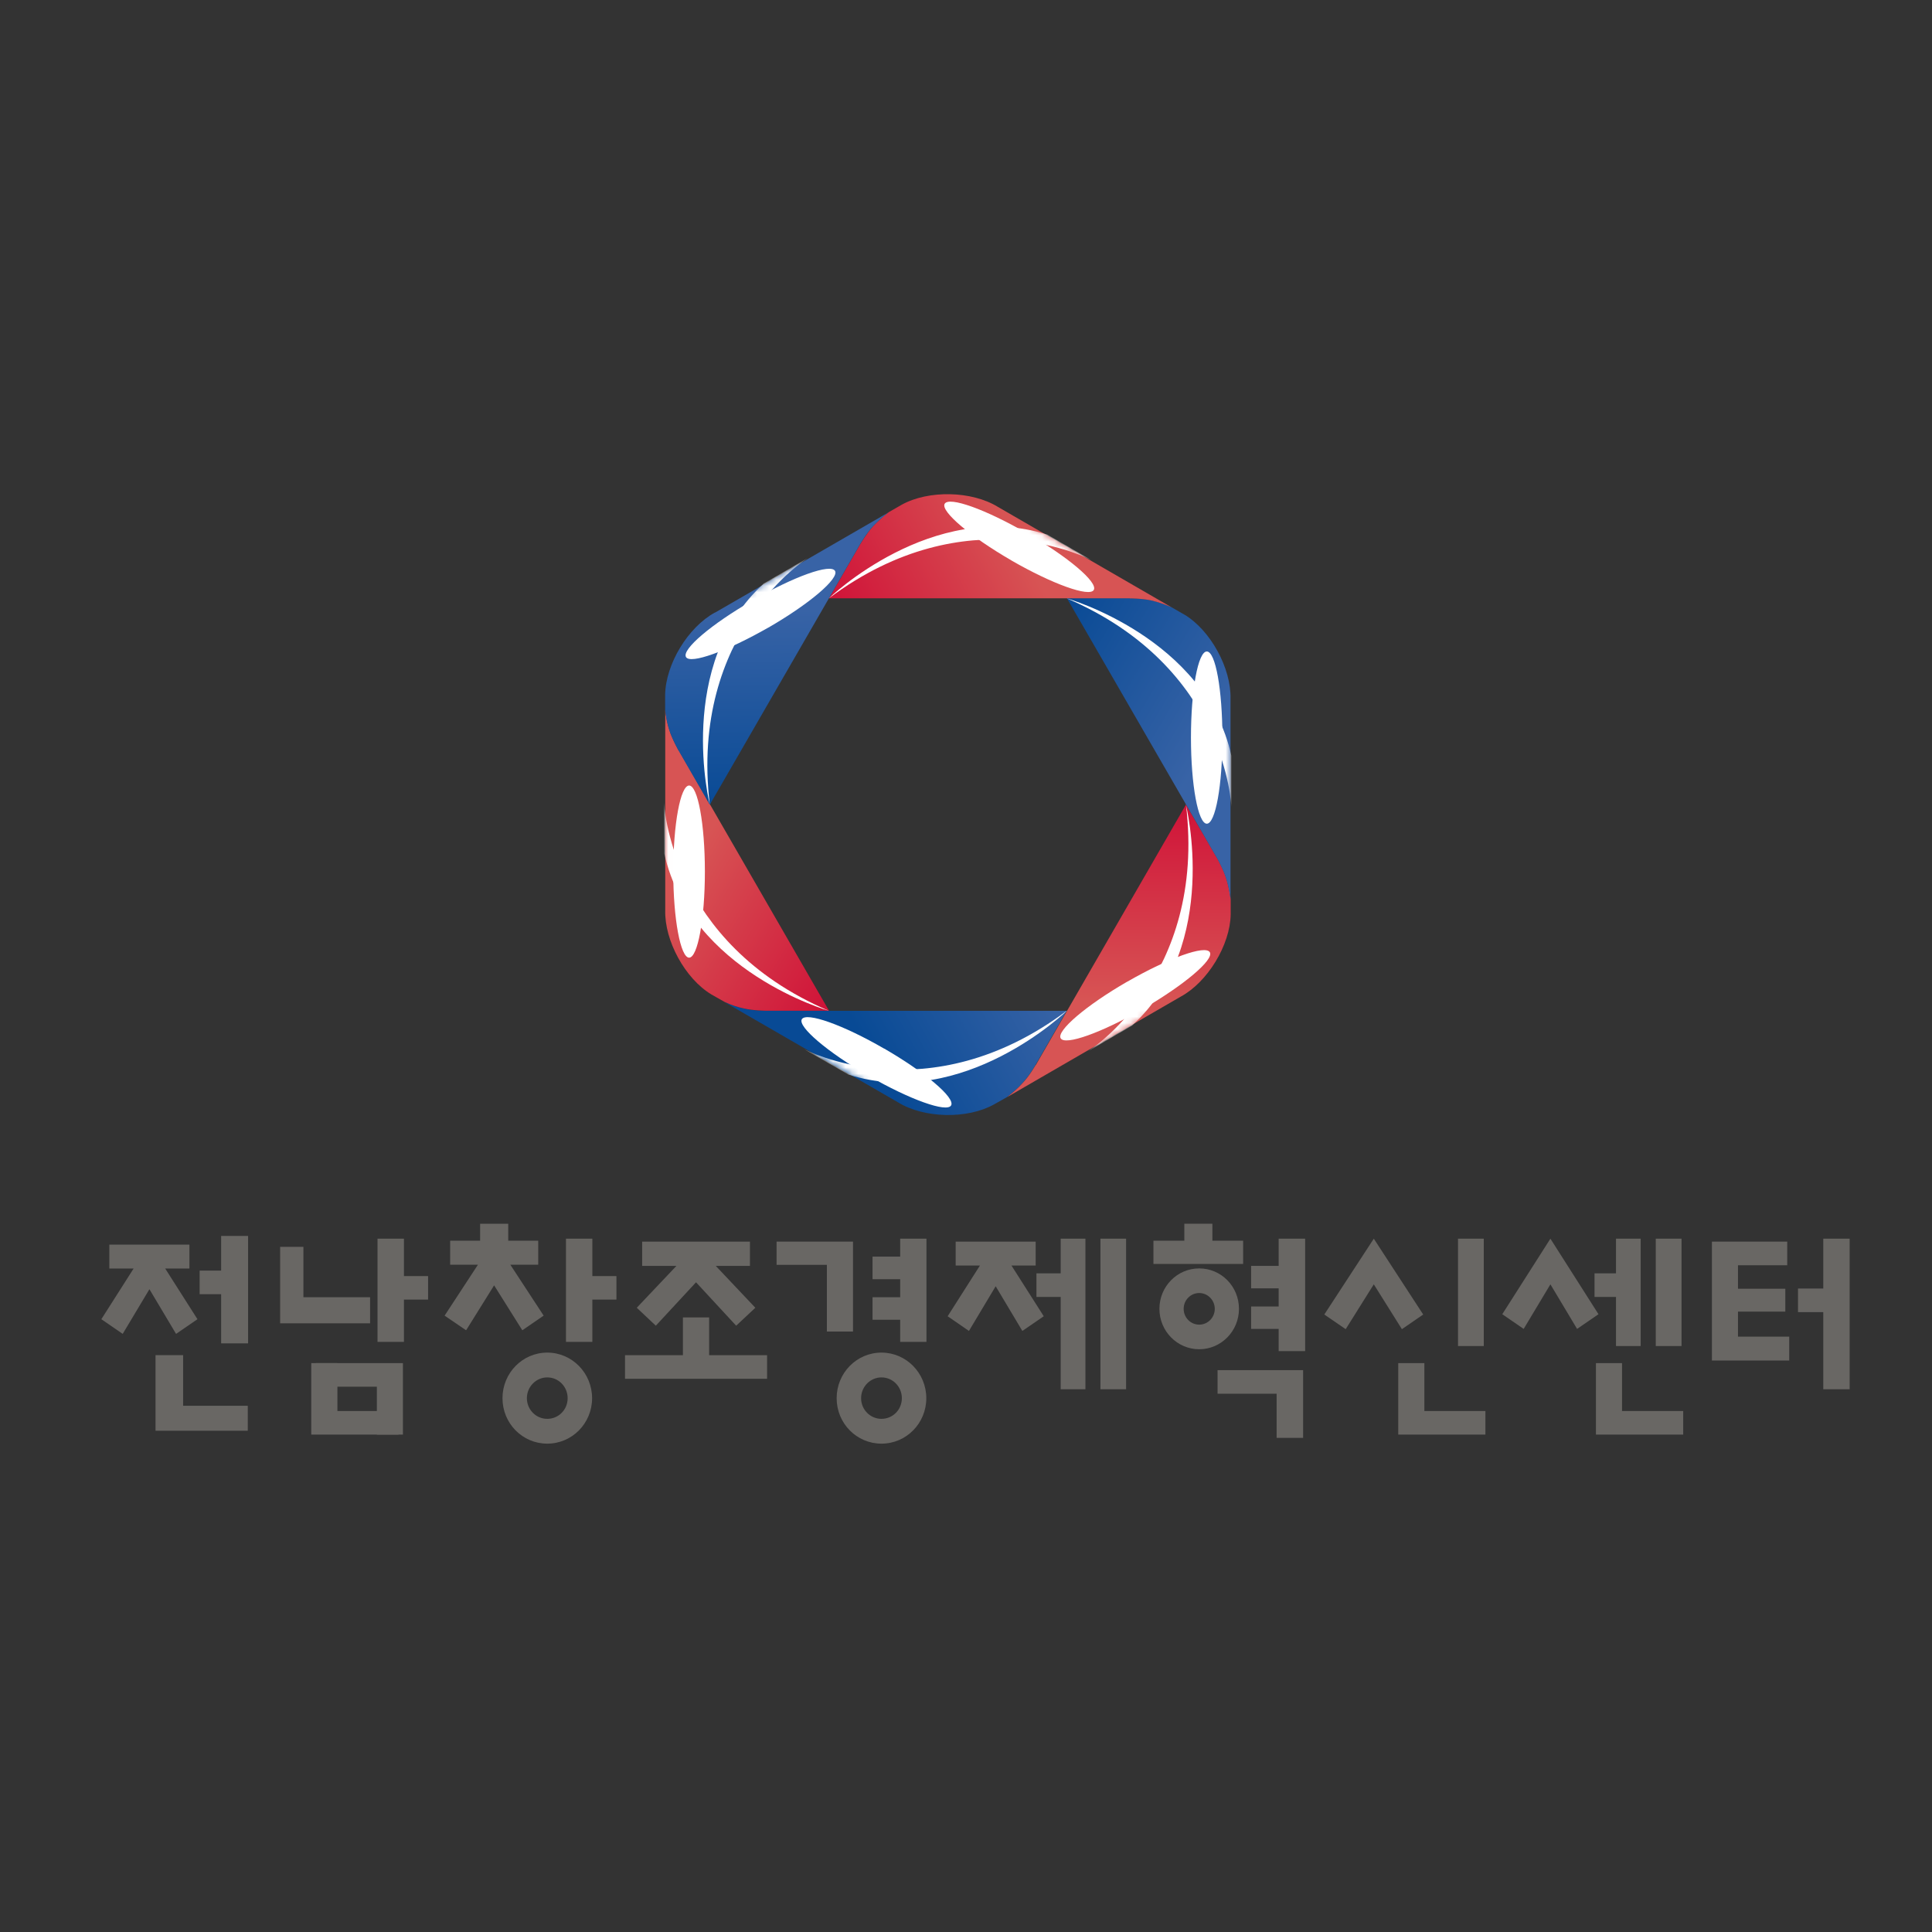 <svg width="305" height="305" viewBox="0 0 305 305" fill="none" xmlns="http://www.w3.org/2000/svg">
<rect x="0" y="0" width="305" height="305" fill="#333333" stroke="none"/>
<path d="M29.904 200.257V196.485H17.26V200.257H21.095L16 208.259L19.37 210.578L23.59 203.524L27.794 210.578L31.172 208.259L26.077 200.257H29.904Z" fill="#696764"/>
<path d="M34.911 212.072H39.163V195.113H34.911V200.587H31.517V204.311H34.911V212.072Z" fill="#696764"/>
<path d="M28.909 213.933H24.553V225.867H39.115V221.926H28.909V213.933Z" fill="#696764"/>
<path d="M120.945 159.573C120.945 159.573 118.893 159.573 117.379 159.209C116.447 159.005 115.442 158.67 114.365 158.189L141.763 174.019C145.883 176.567 152.711 176.698 156.918 174.354L158.985 173.189C159.917 172.446 160.717 171.762 161.343 171.048C162.435 169.927 163.454 168.15 163.454 168.15L168.404 159.573H120.945Z" fill="url(#paint0_linear_844_4240)"/>
<path d="M163.483 168.148C163.483 168.148 162.464 169.939 161.372 171.046C160.746 171.76 159.945 172.444 159.013 173.187L186.411 157.328C190.648 155.028 194.2 149.188 194.287 144.354V141.965C194.127 140.829 193.908 139.752 193.646 138.864C193.224 137.393 192.205 135.587 192.205 135.587L187.226 127.024L163.512 168.148H163.483Z" fill="url(#paint1_linear_844_4240)"/>
<path d="M186.966 97.025L184.913 95.845C183.821 95.379 182.817 95.044 181.9 94.811C180.4 94.447 178.304 94.447 178.304 94.447H168.434L192.178 135.571C192.178 135.571 193.197 137.377 193.619 138.848C193.881 139.736 194.114 140.814 194.259 141.949V110.306C194.376 105.485 191.1 99.486 186.951 97.01L186.966 97.025Z" fill="url(#paint2_linear_844_4240)"/>
<path d="M107.13 118.463C107.13 118.463 106.082 116.643 105.645 115.157C105.354 114.269 105.15 113.221 105.019 112.056V143.685C104.888 148.52 108.178 154.519 112.313 156.995L114.395 158.174C115.457 158.67 116.476 159.004 117.408 159.194C118.922 159.558 120.975 159.558 120.975 159.558H130.874L107.159 118.449L107.13 118.463Z" fill="url(#paint3_linear_844_4240)"/>
<path d="M178.317 94.464C178.317 94.464 180.414 94.464 181.913 94.828C182.83 95.061 183.82 95.381 184.927 95.862L157.529 80.018C153.409 77.484 146.581 77.338 142.345 79.683L140.292 80.862C139.361 81.576 138.575 82.29 137.89 83.003C136.871 84.095 135.823 85.872 135.823 85.872L130.873 94.449H178.347L178.317 94.464Z" fill="url(#paint4_linear_844_4240)"/>
<path d="M112.88 96.691C108.614 99.006 105.091 104.831 105.004 109.68V112.068C105.135 113.233 105.339 114.267 105.63 115.17C106.081 116.641 107.115 118.476 107.115 118.476L112.05 127.038L135.794 85.9C135.794 85.9 136.842 84.109 137.861 83.031C138.56 82.318 139.331 81.604 140.263 80.891L112.865 96.72L112.88 96.691Z" fill="url(#paint5_linear_844_4240)"/>
<path d="M159.683 88.478C153.191 84.735 148.474 80.716 149.129 79.537C149.828 78.328 155.636 80.425 162.144 84.196C168.636 87.924 173.368 91.944 172.669 93.138C171.985 94.303 166.162 92.22 159.669 88.478H159.683Z" fill="url(#paint6_radial_844_4240)"/>
<path d="M121.309 99.064C114.773 102.806 108.964 104.903 108.295 103.723C107.61 102.515 112.313 98.525 118.82 94.782C125.313 91.011 131.121 88.943 131.82 90.122C132.519 91.302 127.802 95.321 121.324 99.064H121.309Z" fill="url(#paint7_radial_844_4240)"/>
<path d="M111.279 137.595C111.279 145.095 110.143 151.182 108.789 151.182C107.436 151.182 106.286 145.095 106.286 137.595C106.286 130.096 107.421 124.009 108.789 124.009C110.158 124.009 111.279 130.067 111.279 137.595Z" fill="url(#paint8_radial_844_4240)"/>
<path d="M139.594 165.538C146.101 169.31 150.832 173.315 150.148 174.509C149.479 175.688 143.612 173.591 137.134 169.849C130.641 166.106 125.924 162.087 126.579 160.908C127.292 159.728 133.116 161.796 139.594 165.553V165.538Z" fill="url(#paint9_radial_844_4240)"/>
<path d="M177.982 154.965C184.475 151.237 190.313 149.126 190.997 150.334C191.667 151.514 186.936 155.504 180.443 159.275C173.95 163.018 168.112 165.115 167.443 163.906C166.773 162.727 171.475 158.708 177.968 154.965H177.982Z" fill="url(#paint10_radial_844_4240)"/>
<path d="M188.013 116.449C188.013 108.935 189.134 102.848 190.517 102.848C191.9 102.848 192.978 108.935 192.978 116.449C192.978 123.963 191.886 130.035 190.517 130.035C189.149 130.035 188.013 123.948 188.013 116.449Z" fill="url(#paint11_radial_844_4240)"/>
<mask id="mask0_844_4240" style="mask-type:luminance" maskUnits="userSpaceOnUse" x="105" y="78" width="90" height="99">
<path d="M186.965 97.025L157.514 80.001C153.394 77.467 146.567 77.322 142.33 79.666L112.88 96.675C108.614 98.99 105.091 104.815 105.004 109.665V143.668C104.873 148.502 108.163 154.502 112.297 156.977L141.777 174.001C145.897 176.549 152.725 176.68 156.932 174.336L186.397 157.312C190.633 155.012 194.185 149.172 194.273 144.337V110.305C194.389 105.485 191.114 99.486 186.965 97.01V97.025Z" fill="white"/>
</mask>
<g mask="url(#mask0_844_4240)">
<path d="M112.05 127.023C112.05 127.023 106.518 104.991 120.566 92.118L127.539 88.084C127.539 88.084 108.789 99.719 112.05 127.023Z" fill="white"/>
<path d="M130.844 159.571C130.844 159.571 109.021 153.353 104.872 134.757L104.829 126.675C104.829 126.675 105.586 148.766 130.844 159.571Z" fill="white"/>
<path d="M168.418 159.571C168.418 159.571 152.128 175.386 133.945 169.648L126.943 165.629C126.943 165.629 146.435 176.041 168.418 159.557V159.571Z" fill="white"/>
<path d="M187.212 127.023C187.212 127.023 192.744 149.042 178.725 161.9L171.752 165.963C171.752 165.963 190.502 154.299 187.227 127.023H187.212Z" fill="white"/>
<path d="M168.418 94.464C168.418 94.464 190.269 100.667 194.389 119.293V127.36C194.389 127.36 193.691 105.284 168.418 94.464Z" fill="white"/>
<path d="M130.843 94.463C130.843 94.463 147.119 78.677 165.316 84.386L172.29 88.42C172.29 88.42 152.855 77.978 130.843 94.463Z" fill="white"/>
</g>
<path d="M134.663 210.208V196.011H122.596V199.678H130.539V210.208H134.663Z" fill="#696764"/>
<path d="M58.427 208.909H44.226V196.838H47.9V204.791H58.427V208.909Z" fill="#696764"/>
<path d="M86.396 213.531C82.488 213.531 79.327 216.75 79.327 220.73C79.327 224.711 82.48 227.905 86.396 227.905C90.311 227.905 93.472 224.695 93.472 220.73C93.472 216.766 90.311 213.531 86.396 213.531ZM86.396 223.989C84.615 223.989 83.178 222.528 83.178 220.73C83.178 218.933 84.615 217.448 86.396 217.448C88.177 217.448 89.613 218.908 89.613 220.73C89.613 222.552 88.177 223.989 86.396 223.989Z" fill="#696764"/>
<path d="M93.512 195.546H89.348V211.838H93.512V205.161H97.315V201.453H93.512V195.546Z" fill="#696764"/>
<path d="M63.77 195.546H59.598V211.838H63.77V205.161H67.581V201.453H63.77V195.546Z" fill="#696764"/>
<path d="M111.95 207.978H107.81V213.941H98.671V217.665H121.096V213.941H111.95V207.978Z" fill="#696764"/>
<path d="M103.533 209.285L109.88 202.431L116.218 209.285L119.243 206.452L113.001 199.847H118.392V196.011H101.375V199.847H106.783L100.525 206.452L103.533 209.285Z" fill="#696764"/>
<path d="M255.116 212.496H259.008V195.546H255.116V201.019H251.723V204.743H255.116V212.496Z" fill="#696764"/>
<path d="M234.24 195.546H230.172V212.496H234.24V195.546Z" fill="#696764"/>
<path d="M265.458 195.546H261.391V212.496H265.458V195.546Z" fill="#696764"/>
<path d="M85.826 207.697L80.563 199.655H84.968V195.867H80.234V193.187H75.797V195.867H71.064V199.655H75.452C73.422 202.769 70.189 207.697 70.189 207.697L73.583 210.008L78.004 202.914L82.457 210.008L85.818 207.697H85.826Z" fill="#696764"/>
<path d="M201.859 199.84H197.51V203.387H201.859V206.252H197.51V209.791H201.859V213.299H206.039V195.546H201.859V199.84Z" fill="#696764"/>
<path d="M139.157 213.531C135.241 213.531 132.08 216.75 132.08 220.73C132.08 224.711 135.241 227.905 139.157 227.905C143.072 227.905 146.233 224.695 146.233 220.73C146.233 216.766 143.064 213.531 139.157 213.531ZM139.157 223.989C137.376 223.989 135.94 222.528 135.94 220.73C135.94 218.933 137.376 217.448 139.157 217.448C140.938 217.448 142.374 218.908 142.374 220.73C142.374 222.552 140.938 223.989 139.157 223.989Z" fill="#696764"/>
<path d="M224.677 207.52L216.878 195.546L209.064 207.52L212.441 209.832L216.878 202.753L221.315 209.832L224.677 207.52Z" fill="#696764"/>
<path d="M224.861 215.193H220.737V226.477H234.497V222.754H224.861V215.193Z" fill="#696764"/>
<path d="M53.268 215.193H49.136V226.477H62.912V222.754H53.268V215.193Z" fill="#696764"/>
<path d="M59.494 226.477H63.609V215.193H49.866V218.917H59.494V226.477Z" fill="#696764"/>
<path d="M287.835 195.546V203.419H283.848V207.143H287.835V219.318H292V195.546H287.835Z" fill="#696764"/>
<path d="M256.063 215.193H251.947V226.477H265.723V222.754H256.063V215.193Z" fill="#696764"/>
<path d="M274.372 207.062H281.842V203.451H274.372V199.743H282.147V196.011H270.256V214.783H282.46V211.011H274.372V207.062Z" fill="#696764"/>
<path d="M244.758 195.546L237.16 207.472L240.538 209.791L244.758 202.753L248.971 209.791L252.348 207.472L244.758 195.546Z" fill="#696764"/>
<path d="M163.499 199.791V196.011H150.87V199.791H154.697L149.603 207.792L152.964 210.112L157.185 203.057L161.397 210.112L164.775 207.792L159.68 199.791H163.499Z" fill="#696764"/>
<path d="M167.447 201.019H163.62V204.743H167.447V219.318H171.354V195.546H167.447V201.019Z" fill="#696764"/>
<path d="M142.109 198.379H137.745V201.942H142.109V204.791H137.745V208.347H142.109V211.838H146.257V195.546H142.109V198.379Z" fill="#696764"/>
<path d="M177.773 195.546H173.721V219.318H177.773V195.546Z" fill="#696764"/>
<path d="M192.214 220.024H201.537V226.99H205.718V216.3H192.214V220.024Z" fill="#696764"/>
<path d="M195.592 206.622C195.592 203.09 192.792 200.241 189.317 200.241C185.843 200.241 183.035 203.09 183.035 206.622C183.035 210.153 185.851 213.002 189.317 213.002C192.784 213.002 195.592 210.137 195.592 206.622ZM189.317 209.118C187.962 209.118 186.862 208.01 186.862 206.622C186.862 205.233 187.97 204.126 189.317 204.126C190.665 204.126 191.773 205.249 191.773 206.622C191.773 207.994 190.681 209.118 189.317 209.118Z" fill="#696764"/>
<path d="M196.25 195.867H191.396V193.187H186.967V195.867H182.089V199.535H196.25V195.867Z" fill="#696764"/>
<defs>
<linearGradient id="paint0_linear_844_4240" x1="136.959" y1="165.543" x2="163.283" y2="150.828" gradientUnits="userSpaceOnUse">
<stop stop-color="#084A95"/>
<stop offset="1" stop-color="#3863A6"/>
</linearGradient>
<linearGradient id="paint1_linear_844_4240" x1="177.036" y1="126.573" x2="176.657" y2="157.969" gradientUnits="userSpaceOnUse">
<stop stop-color="#D01238"/>
<stop offset="1" stop-color="#D75454"/>
</linearGradient>
<linearGradient id="paint2_linear_844_4240" x1="163.164" y1="103.17" x2="189.882" y2="119.05" gradientUnits="userSpaceOnUse">
<stop stop-color="#084A95"/>
<stop offset="1" stop-color="#3863A6"/>
</linearGradient>
<linearGradient id="paint3_linear_844_4240" x1="135.955" y1="151.199" x2="109.63" y2="135.129" gradientUnits="userSpaceOnUse">
<stop stop-color="#D01238"/>
<stop offset="1" stop-color="#D75454"/>
</linearGradient>
<linearGradient id="paint4_linear_844_4240" x1="135.415" y1="103.186" x2="162.337" y2="88.485" gradientUnits="userSpaceOnUse">
<stop stop-color="#D01238"/>
<stop offset="1" stop-color="#D75454"/>
</linearGradient>
<linearGradient id="paint5_linear_844_4240" x1="123.027" y1="127.344" x2="122.648" y2="96.341" gradientUnits="userSpaceOnUse">
<stop stop-color="#084A95"/>
<stop offset="1" stop-color="#3863A6"/>
</linearGradient>
<radialGradient id="paint6_radial_844_4240" cx="0" cy="0" r="1" gradientUnits="userSpaceOnUse" gradientTransform="translate(185.672 50.793) rotate(120.042) scale(2.245 13.47)">
<stop stop-color="white"/>
<stop offset="1" stop-color="white"/>
</radialGradient>
<radialGradient id="paint7_radial_844_4240" cx="0" cy="0" r="1" gradientUnits="userSpaceOnUse" gradientTransform="translate(325.4 420.332) rotate(60.068) scale(2.249 13.494)">
<stop stop-color="white"/>
<stop offset="1" stop-color="white"/>
</radialGradient>
<radialGradient id="paint8_radial_844_4240" cx="0" cy="0" r="1" gradientUnits="userSpaceOnUse" gradientTransform="translate(863.868 141.892) scale(2.256 13.539)">
<stop stop-color="white"/>
<stop offset="1" stop-color="white"/>
</radialGradient>
<radialGradient id="paint9_radial_844_4240" cx="0" cy="0" r="1" gradientUnits="userSpaceOnUse" gradientTransform="translate(524.713 -421.628) rotate(-59.958) scale(2.251 13.501)">
<stop stop-color="white"/>
<stop offset="1" stop-color="white"/>
</radialGradient>
<radialGradient id="paint10_radial_844_4240" cx="0" cy="0" r="1" gradientUnits="userSpaceOnUse" gradientTransform="translate(88.236 -103.933) rotate(-119.932) scale(2.252 13.508)">
<stop stop-color="white"/>
<stop offset="1" stop-color="white"/>
</radialGradient>
<radialGradient id="paint11_radial_844_4240" cx="0" cy="0" r="1" gradientUnits="userSpaceOnUse" gradientTransform="translate(293.322 85.2) rotate(180) scale(2.248 13.491)">
<stop stop-color="white"/>
<stop offset="1" stop-color="white"/>
</radialGradient>
</defs>
</svg>
